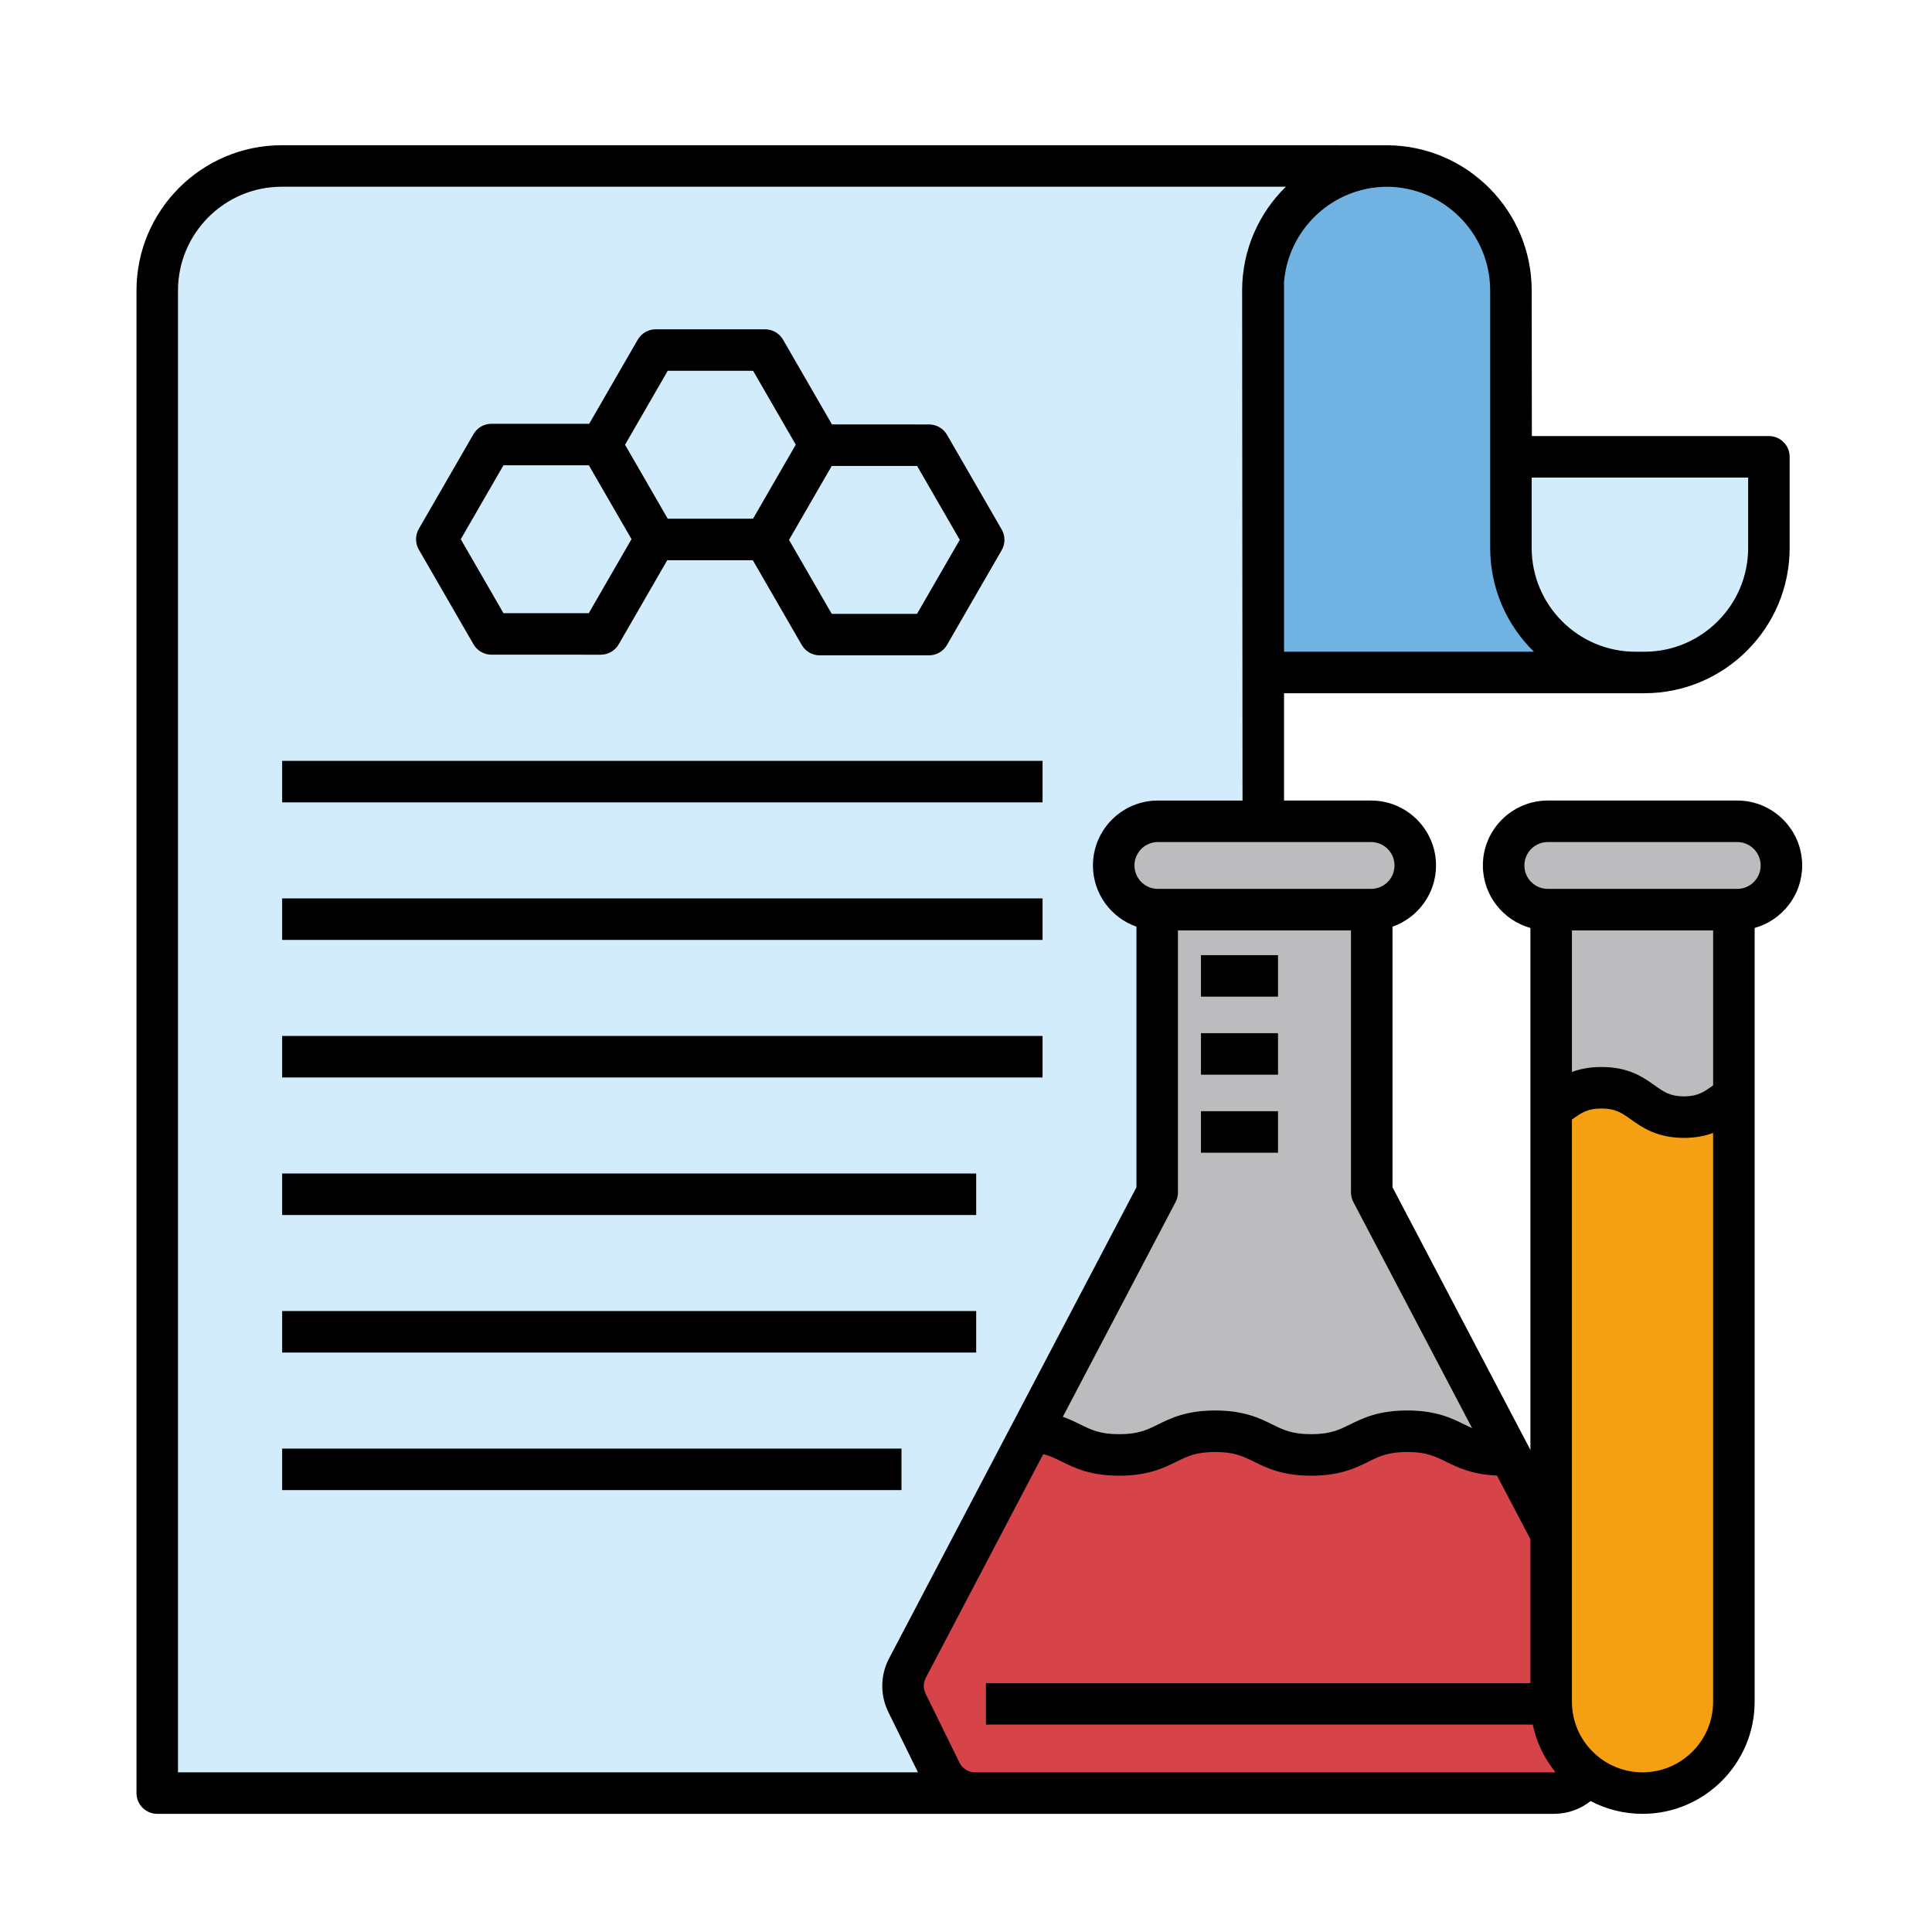 <svg id="color_line" enable-background="new 0 0 256 256" height="512" viewBox="0 0 256 256" width="512" xmlns="http://www.w3.org/2000/svg"><g><path d="m205.538 117.961h24.209v37.359h-24.209z" fill="#bcbcbe"/><g><path d="m216.157 89.107h-67.517v-67.114h35.067c9.113 0 16.5 7.387 16.5 16.5l.037 29.041z" fill="#70b2e2"/><path d="m106.655 21.993h77.185c-9.113 0-16.5 7.387-16.5 16.5v23.23" fill="#d3ecfb"/><g><g><path d="m167.392 237.593h-146.557v-199.1c0-9.113 7.387-16.5 16.5-16.5h130.057z" fill="#d3ecfb"/><g><g><path d="m200.207 60.53v12.077c0 9.113 7.387 16.5 16.5 16.5h1.181c9.113 0 16.5-7.387 16.5-16.5v-12.077z" fill="#d3ecfb"/></g></g></g></g><g><g><g><path d="m214.869 221.051-14.99-28.551c-5.787-.185-5.981-3.132-12.142-3.132-6.361 0-6.361 3.141-12.722 3.141-6.36 0-6.36-3.141-12.72-3.141-6.361 0-6.361 3.141-12.721 3.141-6.356 0-6.361-3.136-12.707-3.141l-16.635 31.683c-.749 1.427-.772 3.125-.061 4.572l4.495 9.149c.849 1.727 2.605 2.821 4.53 2.821h76.71c1.924 0 3.681-1.094 4.53-2.821l4.495-9.149c.711-1.446.688-3.145-.061-4.572z" fill="#d64349"/><path d="m162.294 189.369c6.36 0 6.36 3.141 12.72 3.141 6.361 0 6.361-3.141 12.722-3.141 6.162 0 6.355 2.947 12.142 3.132l-18.114-34.499v-43.735h-28.429v43.735l-16.47 31.368c6.346.005 6.351 3.141 12.707 3.141 6.361 0 6.361-3.141 12.721-3.141z" fill="#bcbcbe"/></g><path d="m153.424 120.531h28.254c3.232 0 5.853-2.62 5.853-5.853 0-3.232-2.62-5.853-5.853-5.853h-28.254c-3.232 0-5.853 2.62-5.853 5.853 0 3.232 2.62 5.853 5.853 5.853z" fill="#bcbcbe"/></g><g><g><g><path d="m212.205 144.131c-3.51 0-4.774 1.596-6.667 2.746v78.611c0 6.685 5.419 12.105 12.105 12.105s12.105-5.419 12.105-12.105v-80.206c-1.885 1.144-3.147 2.732-6.621 2.746-5.436-.022-5.453-3.897-10.921-3.897z" fill="#f59f13"/></g></g><path d="m205.09 120.531h25.105c3.232 0 5.853-2.62 5.853-5.853 0-3.232-2.62-5.853-5.853-5.853h-25.105c-3.232 0-5.853 2.62-5.853 5.853-0 3.232 2.62 5.853 5.853 5.853z" fill="#bcbcbe"/></g></g></g><g><path d="m37.387 100.819h100.757v5.5h-100.757z"/><path d="m37.387 119.044h100.757v5.5h-100.757z"/><path d="m37.387 137.27h100.757v5.5h-100.757z"/><path d="m37.387 155.495h91.963v5.5h-91.963z"/><path d="m37.387 173.72h91.963v5.5h-91.963z"/><path d="m37.387 191.946h82.063v5.5h-82.063z"/><path d="m62.741 85.374c.491.851 1.399 1.375 2.381 1.375l14.48.001c.982 0 1.891-.524 2.381-1.375l6.434-11.144h11.335l6.484 11.231c.491.851 1.399 1.375 2.381 1.375l14.48.001c.982 0 1.891-.524 2.381-1.375l7.249-12.557c.491-.851.491-1.899 0-2.75l-7.239-12.539c-.491-.851-1.399-1.375-2.381-1.375l-12.864-.001-6.484-11.231c-.491-.851-1.399-1.375-2.381-1.375h-14.49c-.982 0-1.89.524-2.381 1.375l-6.435 11.144-12.95-.001c-.982 0-1.89.524-2.381 1.375l-7.245 12.548c-.491.851-.491 1.899 0 2.75zm58.781-23.633 5.652 9.789-5.662 9.807-11.305-.001-5.657-9.798 5.657-9.798zm-33.045-12.607h11.315l5.652 9.789-5.662 9.807h-11.305l-5.657-9.799zm-21.766 12.518 11.315.001 5.652 9.789-5.662 9.807-11.305-.001-5.657-9.798z"/><path d="m159.135 147.24h10.208v5.5h-10.208z"/><path d="m159.135 136.902h10.208v5.5h-10.208z"/><path d="m159.135 126.562h10.208v5.5h-10.208z"/><path d="m230.195 106.076h-25.105c-4.743 0-8.602 3.859-8.602 8.603 0 3.945 2.673 7.27 6.3 8.28v69.167l-18.273-34.803v-34.533c3.351-1.176 5.765-4.364 5.765-8.111 0-4.744-3.859-8.603-8.603-8.603h-11.535v-14.219h47.746c10.614 0 19.25-8.636 19.25-19.25v-12.077c0-1.519-1.231-2.75-2.75-2.75h-31.407l-.024-19.287c0-10.555-8.54-19.149-19.072-19.245-.015-0-146.549-.005-146.549-.005-10.614 0-19.25 8.636-19.25 19.25v199.1c0 1.519 1.231 2.75 2.75 2.75h185.07c1.813 0 3.509-.615 4.859-1.694 2.058 1.08 4.397 1.694 6.878 1.694 8.191 0 14.855-6.663 14.855-14.854v-102.53c3.628-1.01 6.3-4.335 6.3-8.28 0-4.744-3.859-8.603-8.603-8.603zm-35.136 83.161c-.338-.15-.67-.313-1.02-.486-1.674-.826-3.756-1.855-7.579-1.855s-5.905 1.029-7.579 1.855c-1.456.719-2.605 1.286-5.143 1.286s-3.688-.568-5.143-1.286c-1.673-.826-3.756-1.855-7.578-1.855s-5.905 1.029-7.578 1.855c-1.455.719-2.604 1.286-5.143 1.286-2.538 0-3.687-.568-5.142-1.286-.677-.334-1.423-.701-2.322-1.02l14.938-28.452c.207-.394.315-.833.315-1.278v-34.72h22.929v34.72c0 .445.108.884.315 1.278zm-13.382-77.661c1.711 0 3.103 1.392 3.103 3.103s-1.392 3.102-3.103 3.102h-28.254c-1.711 0-3.102-1.392-3.102-3.102s1.392-3.103 3.102-3.103zm21.28-48.296h28.681v9.327c0 7.582-6.168 13.75-13.75 13.75h-1.181c-7.582 0-13.75-6.168-13.75-13.75zm-19.183-38.535c7.551.036 13.683 6.189 13.683 13.752v34.111c0 5.382 2.223 10.253 5.796 13.75h-33.111v-49.018c.587-7.021 6.469-12.56 13.631-12.594zm-160.188 210.098v-196.35c0-7.582 6.168-13.75 13.75-13.75h133.045c-3.571 3.497-5.791 8.369-5.791 13.75l.052 67.583h-11.219c-4.743 0-8.602 3.859-8.602 8.603 0 3.748 2.414 6.935 5.765 8.111v34.533l-32.789 62.449c-1.153 2.196-1.189 4.836-.095 7.063l3.934 8.007h-98.052zm182.32 0h-41.263-35.447c-.869 0-1.678-.504-2.061-1.284l-4.495-9.149c-.322-.656-.311-1.433.028-2.081l15.566-29.647c.936.234 1.663.593 2.487 1 1.673.826 3.756 1.855 7.577 1.855s5.905-1.029 7.578-1.855c1.455-.719 2.604-1.286 5.143-1.286s3.688.568 5.143 1.286c1.673.826 3.756 1.855 7.578 1.855 3.823 0 5.905-1.029 7.579-1.855 1.456-.719 2.605-1.286 5.143-1.286s3.688.568 5.143 1.286c1.549.764 3.451 1.7 6.754 1.836l4.43 8.438v19.061h-72.145v5.5h72.457c.49 2.355 1.541 4.507 3.004 6.311-.066.006-.131.014-.198.014zm21.092-9.354c0 5.158-4.196 9.354-9.355 9.354s-9.355-4.196-9.355-9.354v-77.148c.009-.006.018-.013.027-.019 1.22-.867 2.026-1.44 3.89-1.44 1.864 0 2.671.573 3.891 1.44 1.531 1.088 3.437 2.442 7.041 2.456 1.574-.006 2.823-.272 3.86-.659v75.37zm0-81.671c-.009.006-.019.013-.028.02-1.214.863-2.016 1.433-3.832 1.44-1.84-.007-2.642-.577-3.856-1.44-1.54-1.094-3.457-2.456-7.076-2.456-1.601 0-2.868.267-3.917.659v-18.76h18.71v20.537zm3.197-26.037h-25.105c-1.711 0-3.102-1.392-3.102-3.102s1.392-3.103 3.102-3.103h25.105c1.711 0 3.103 1.392 3.103 3.103s-1.392 3.102-3.103 3.102z"/></g></g></svg>
